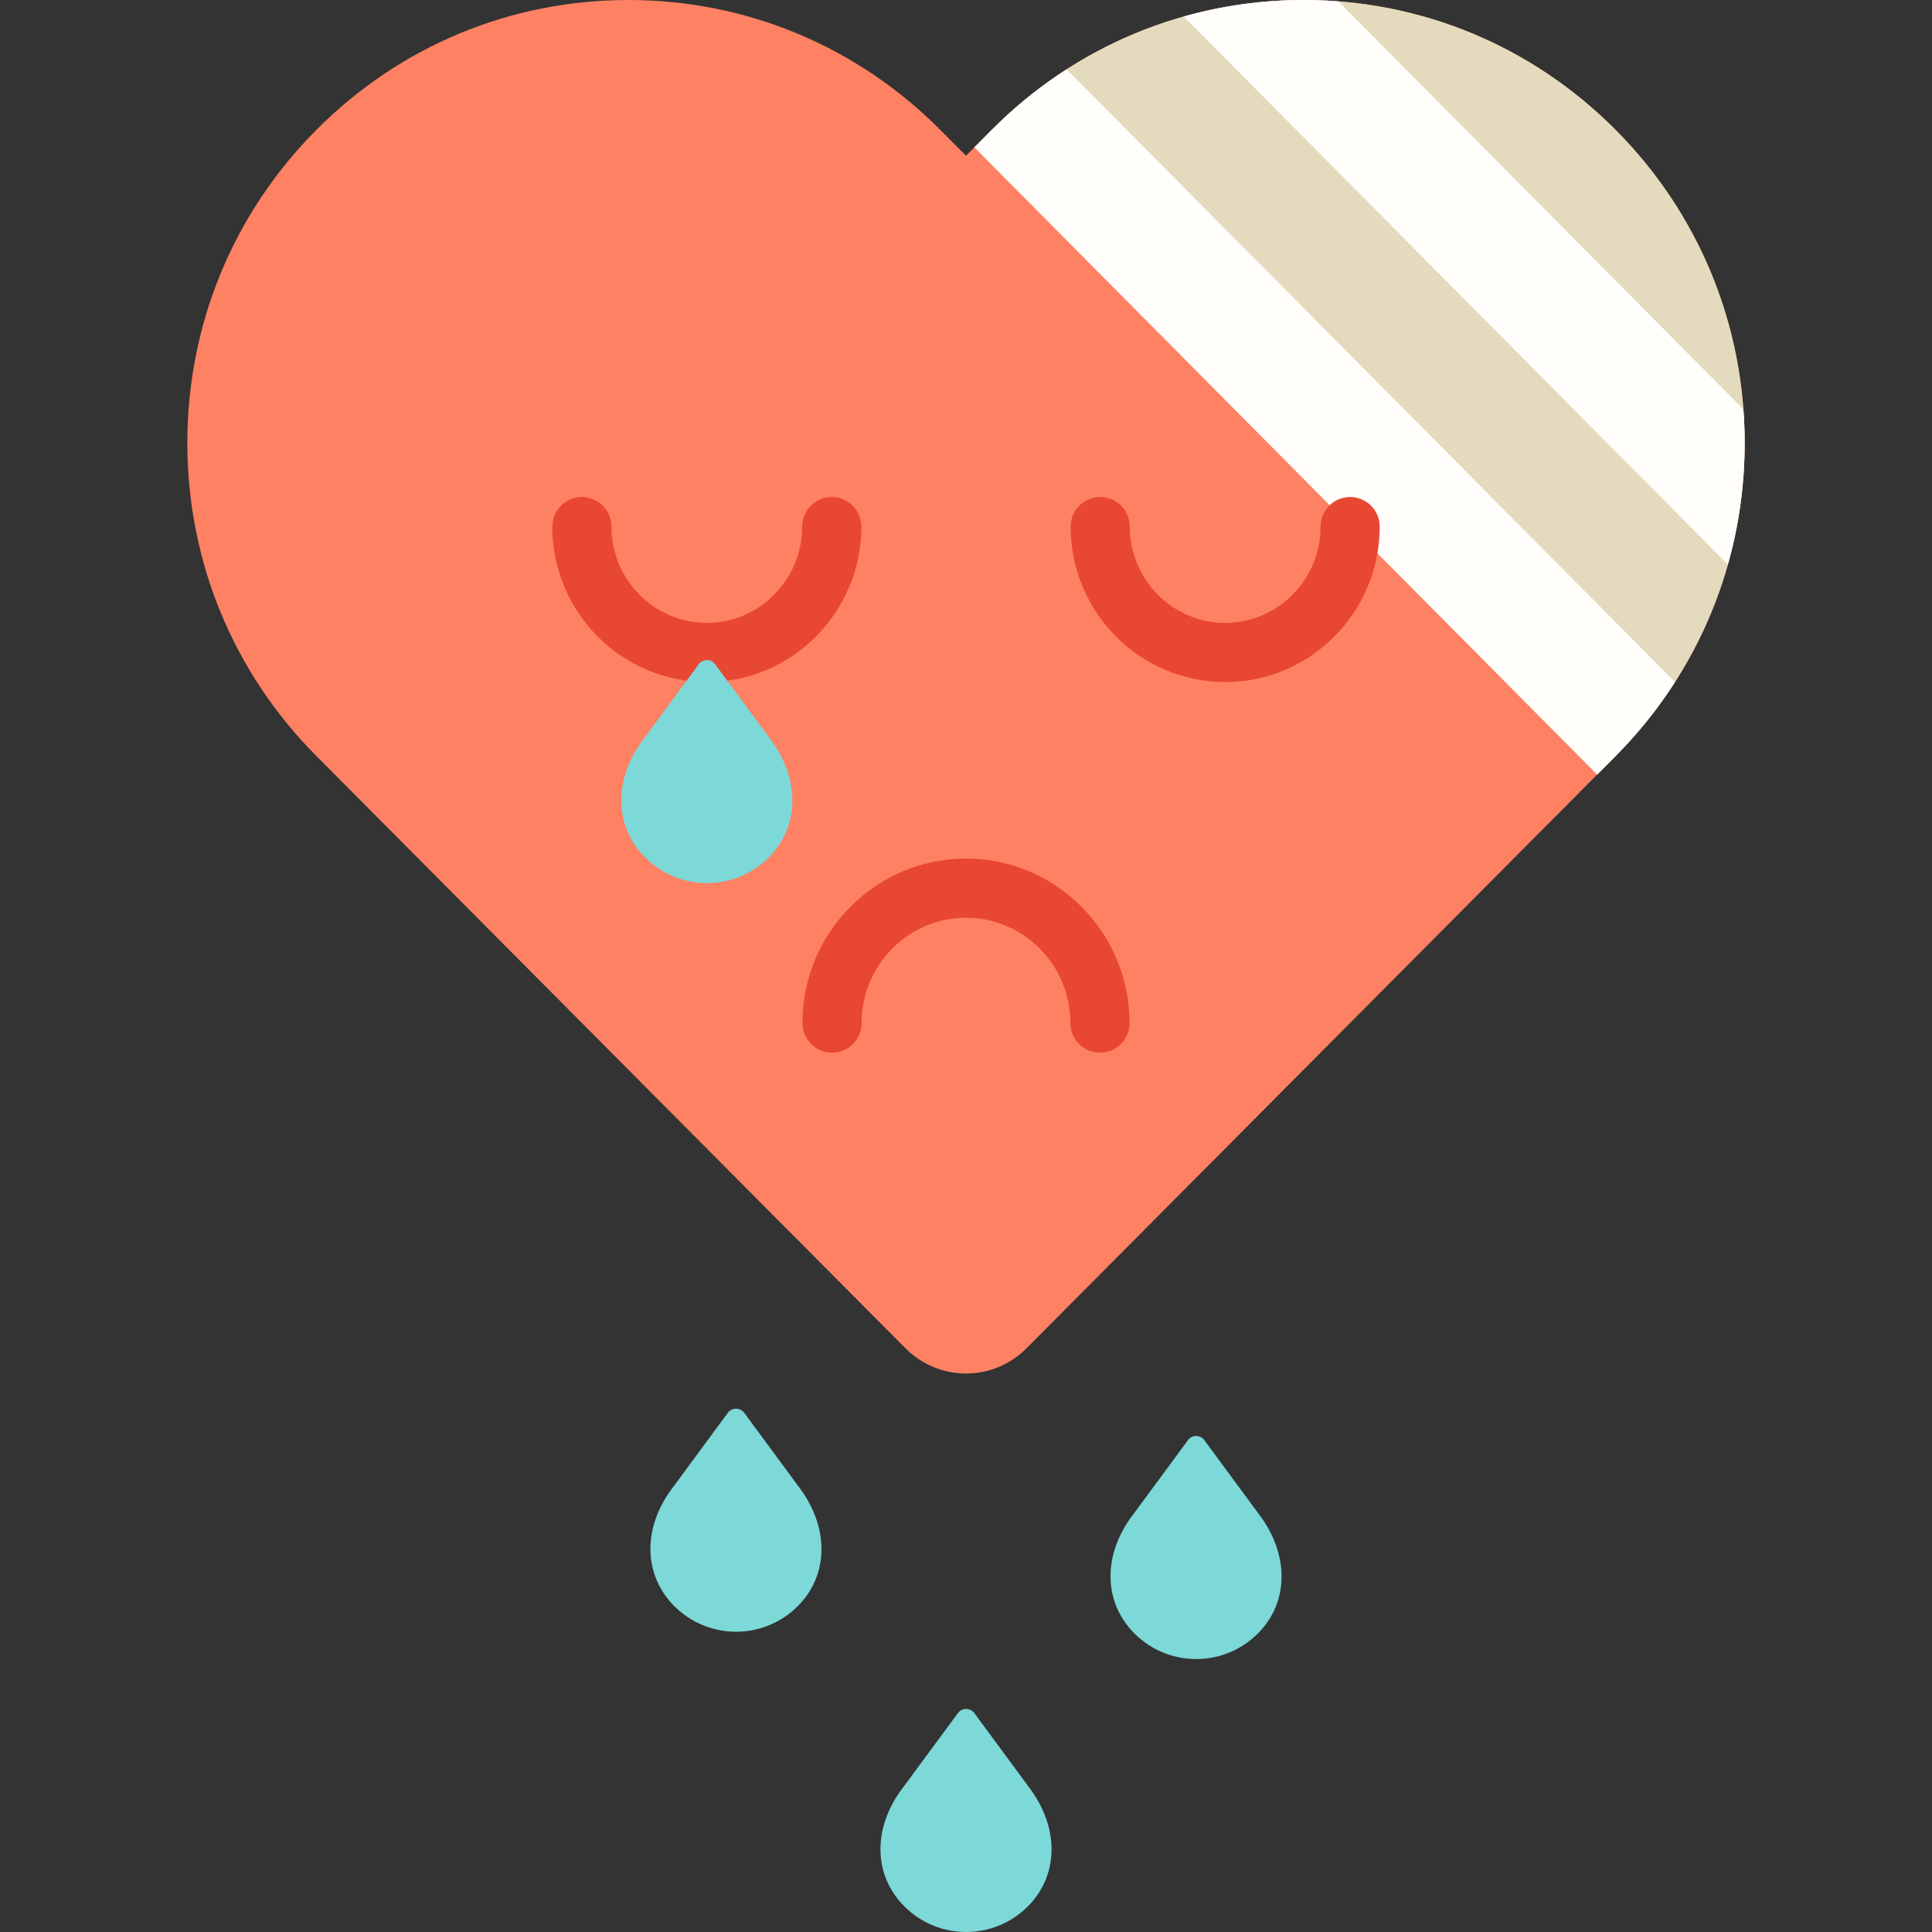 <svg width="58" height="58" viewBox="0 0 58 58" fill="none" xmlns="http://www.w3.org/2000/svg">
<rect x="0" y="0" width="58" height="58" fill="#333333" stroke="none"/>
<g clip-path="url(#clip0)">
<path d="M29 41.234C28.32 41.234 27.669 40.963 27.187 40.48L9.502 22.7C7.001 20.188 5.624 16.849 5.624 13.297C5.624 9.745 7.001 6.406 9.502 3.895C12.002 1.383 15.326 0 18.863 0C22.399 0 25.723 1.383 28.224 3.895L29 4.675L29.777 3.895C32.276 1.383 35.601 0 39.137 0C42.673 0 45.997 1.383 48.498 3.895C50.997 6.406 52.376 9.745 52.376 13.297C52.376 16.849 50.997 20.188 48.498 22.7L30.813 40.48C30.331 40.963 29.68 41.234 29 41.234Z" fill="#FF8163"/>
<path d="M39.137 0C35.601 0 32.276 1.383 29.777 3.895L29.252 4.422L47.949 23.252L48.498 22.7C50.997 20.188 52.376 16.849 52.376 13.297C52.376 9.745 50.997 6.406 48.498 3.895C45.997 1.383 42.673 0 39.137 0Z" fill="#E4DBBE"/>
<path d="M32.02 2.081C31.218 2.597 30.466 3.203 29.777 3.895L29.253 4.422L47.949 23.252L48.498 22.7C49.179 22.016 49.775 21.27 50.284 20.476L32.02 2.081Z" fill="#FFFEFB"/>
<path d="M39.137 0C37.903 0 36.694 0.169 35.537 0.496L51.872 16.948C52.204 15.775 52.376 14.55 52.376 13.297C52.376 12.959 52.363 12.623 52.338 12.289L40.176 0.041C39.832 0.014 39.486 0 39.137 0Z" fill="#FFFEFB"/>
<path d="M36.781 20.475C34.223 20.475 32.142 18.382 32.142 15.809C32.142 15.319 32.539 14.921 33.029 14.921C33.52 14.921 33.917 15.319 33.917 15.809C33.917 17.403 35.202 18.699 36.781 18.699C38.36 18.699 39.644 17.403 39.644 15.809C39.644 15.319 40.042 14.921 40.532 14.921C41.022 14.921 41.42 15.319 41.42 15.809C41.42 18.382 39.339 20.475 36.781 20.475Z" fill="#E84731"/>
<path d="M33.022 31.602C32.532 31.602 32.134 31.204 32.134 30.714C32.134 28.97 30.729 27.551 29 27.551C27.272 27.551 25.866 28.97 25.866 30.714C25.866 31.204 25.468 31.602 24.978 31.602C24.488 31.602 24.09 31.204 24.09 30.714C24.09 27.991 26.293 25.775 29 25.775C31.707 25.775 33.91 27.991 33.91 30.714C33.91 31.204 33.513 31.602 33.022 31.602Z" fill="#E84731"/>
<path d="M21.22 20.475C18.662 20.475 16.581 18.382 16.581 15.809C16.581 15.319 16.978 14.921 17.468 14.921C17.959 14.921 18.356 15.319 18.356 15.809C18.356 17.403 19.641 18.699 21.22 18.699C22.798 18.699 24.083 17.403 24.083 15.809C24.083 15.319 24.48 14.921 24.971 14.921C25.461 14.921 25.858 15.319 25.858 15.809C25.858 18.382 23.777 20.475 21.22 20.475Z" fill="#E84731"/>
<path d="M21.221 26.512C20.527 26.51 19.874 26.242 19.383 25.757C18.418 24.804 18.407 23.351 19.355 22.14L20.977 19.939C21.034 19.862 21.125 19.816 21.223 19.816C21.32 19.816 21.411 19.862 21.468 19.939L23.091 22.142C24.03 23.36 24.018 24.813 23.063 25.757C22.572 26.242 21.919 26.51 21.223 26.512C21.223 26.512 21.223 26.512 21.223 26.512C21.222 26.512 21.222 26.512 21.221 26.512Z" fill="#7DD8D8"/>
<path d="M35.908 49.806C35.214 49.804 34.561 49.536 34.07 49.051C33.105 48.099 33.094 46.646 34.041 45.435L35.664 43.234C35.721 43.156 35.812 43.11 35.91 43.11C36.007 43.11 36.098 43.156 36.155 43.234L37.778 45.436C38.716 46.655 38.705 48.107 37.75 49.051C37.259 49.536 36.605 49.804 35.91 49.806C35.91 49.806 35.909 49.806 35.909 49.806C35.909 49.806 35.908 49.806 35.908 49.806Z" fill="#7DD8D8"/>
<path d="M22.096 48.986C21.401 48.984 20.748 48.715 20.257 48.231C19.293 47.278 19.281 45.825 20.229 44.614L21.851 42.413C21.908 42.336 22 42.29 22.097 42.29C22.194 42.29 22.285 42.336 22.342 42.413L23.965 44.615C24.904 45.834 24.892 47.287 23.937 48.23C23.446 48.715 22.793 48.984 22.097 48.986C22.097 48.986 22.097 48.986 22.096 48.986C22.096 48.986 22.096 48.986 22.096 48.986Z" fill="#7DD8D8"/>
<path d="M29.002 58C28.308 57.998 27.654 57.729 27.163 57.245C26.199 56.292 26.188 54.839 27.135 53.628L28.758 51.427C28.815 51.35 28.906 51.304 29.003 51.304C29.101 51.304 29.192 51.35 29.249 51.427L30.872 53.629C31.811 54.848 31.799 56.301 30.843 57.245C30.353 57.729 29.699 57.998 29.004 58C29.004 58 29.003 58 29.003 58C29.003 58 29.002 58 29.002 58Z" fill="#7DD8D8"/>
</g>
<defs>
<clipPath id="clip0">
<rect width="58" height="58" fill="white"/>
</clipPath>
</defs>
</svg>
